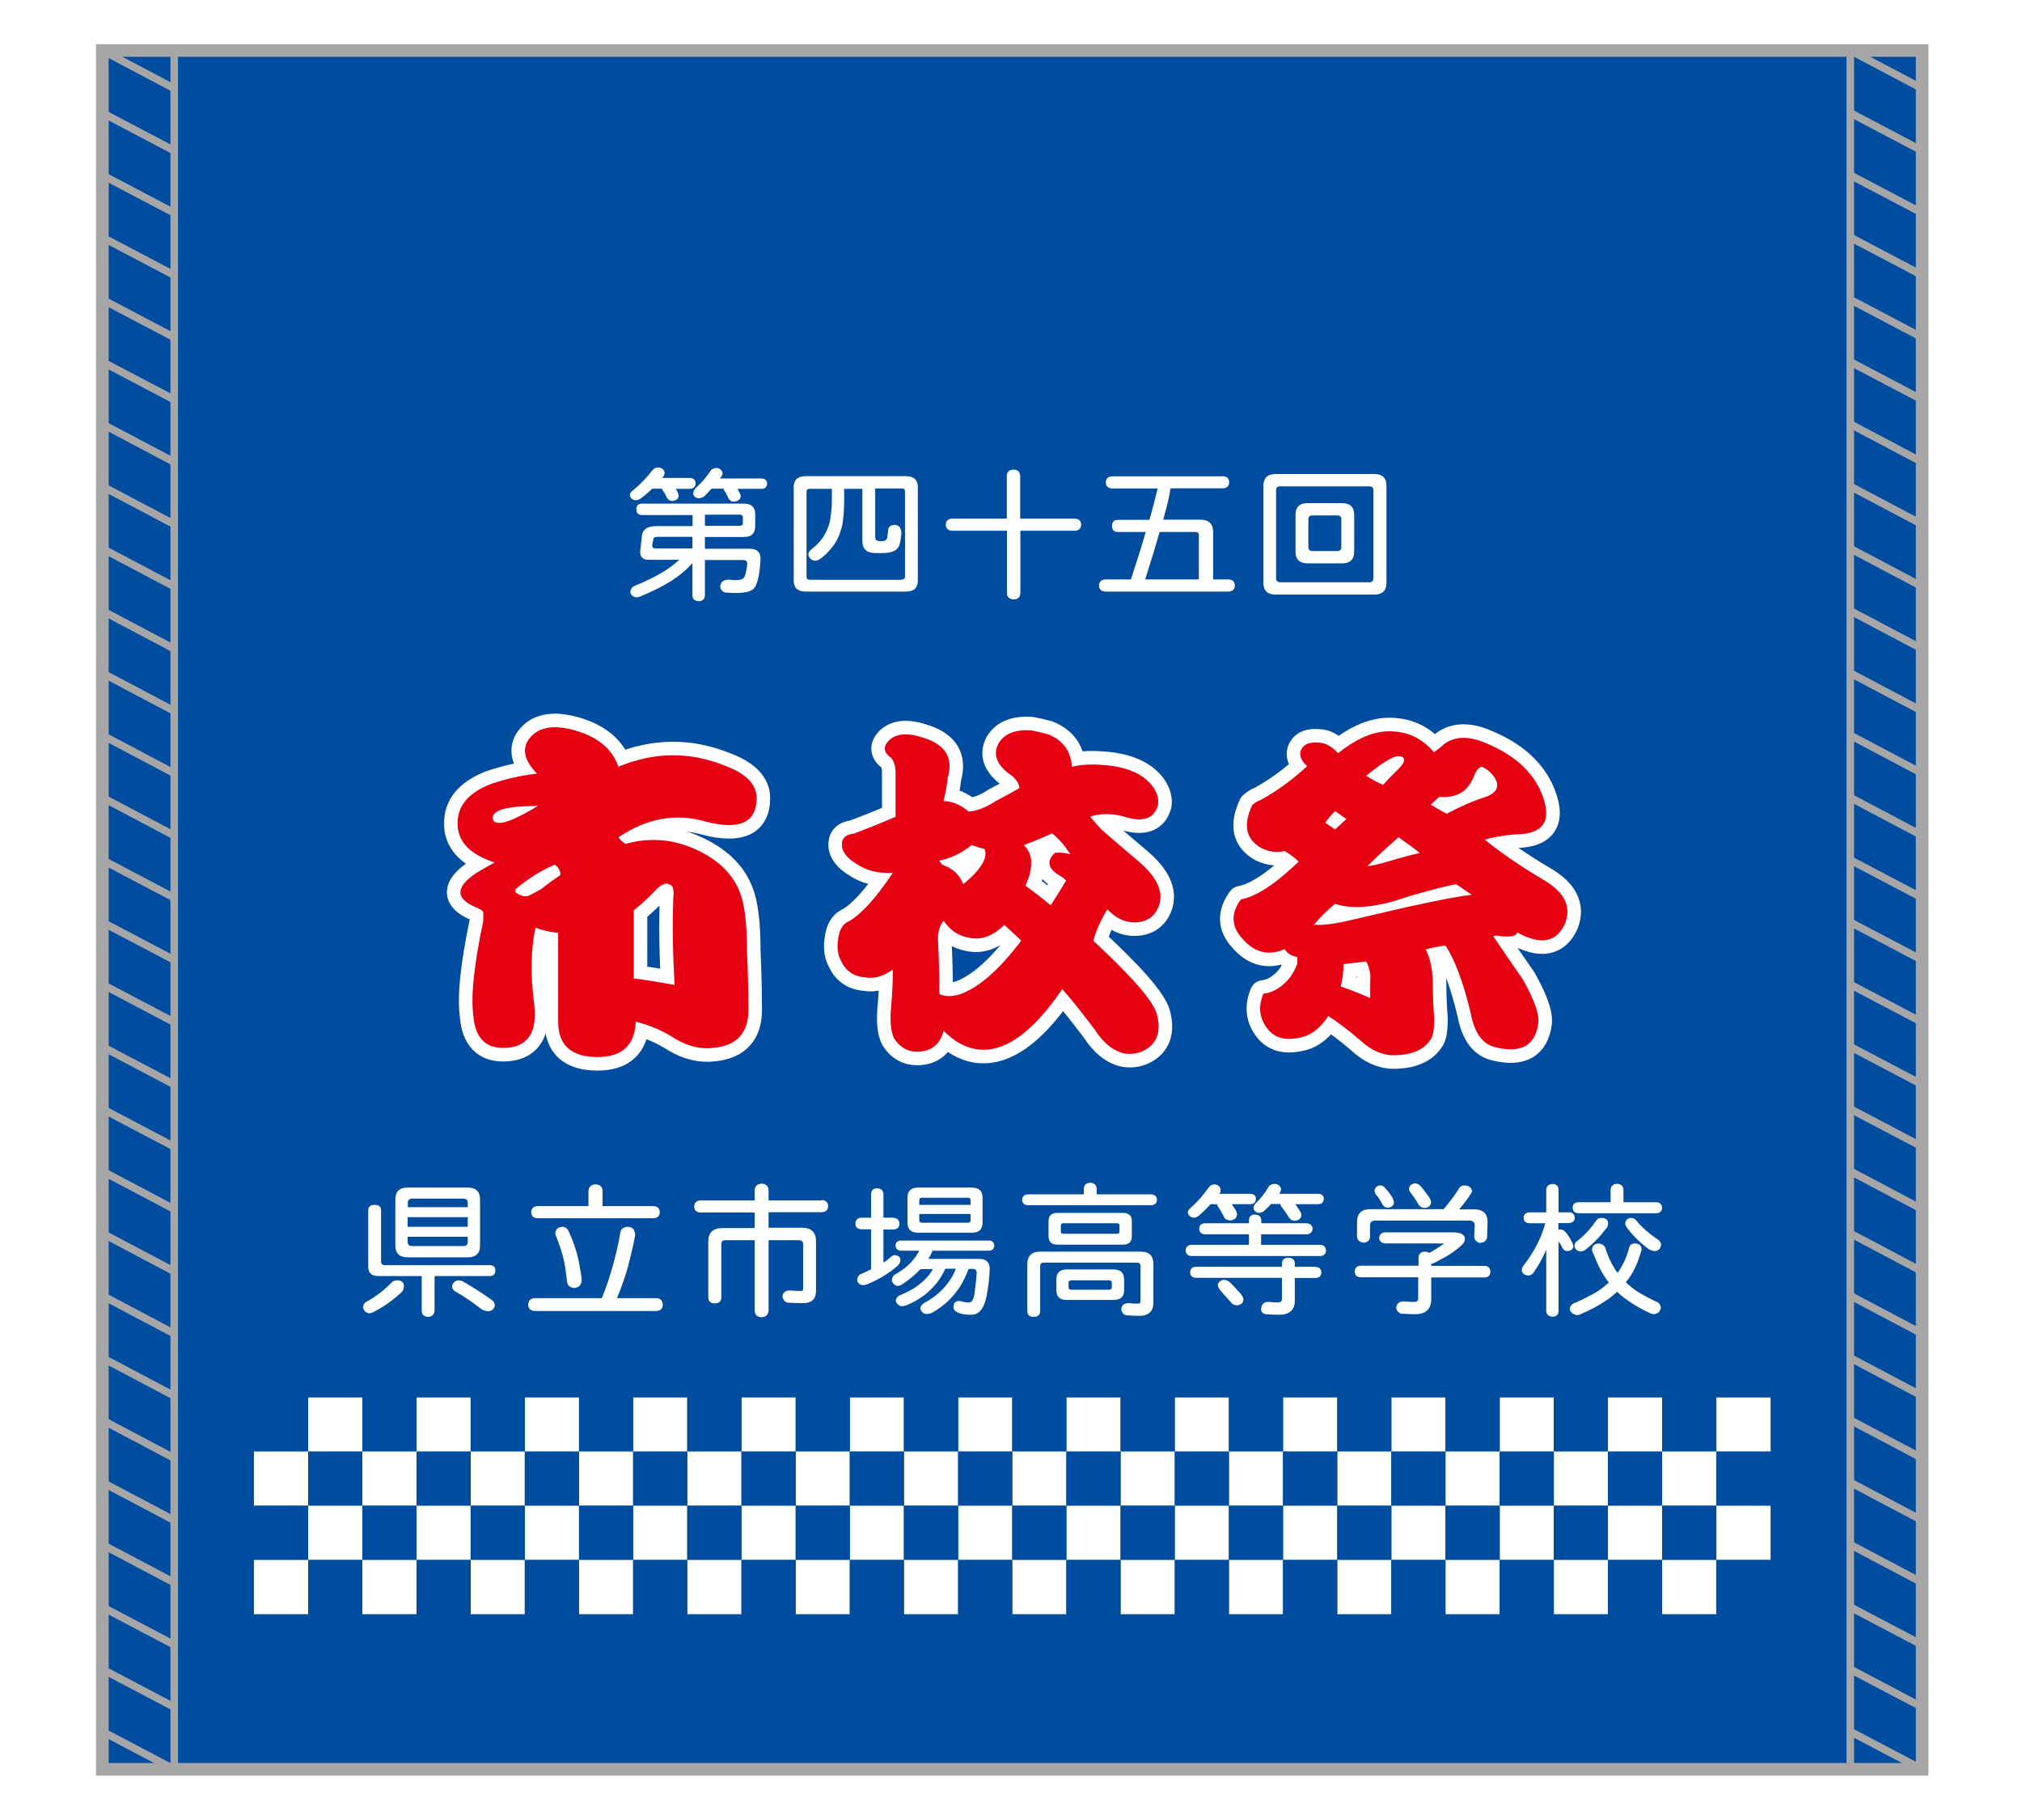 <?xml version="1.0" encoding="utf-8"?>
<!-- Generator: Adobe Illustrator 27.5.0, SVG Export Plug-In . SVG Version: 6.00 Build 0)  -->
<svg version="1.1" id="_x35_410" xmlns="http://www.w3.org/2000/svg" xmlns:xlink="http://www.w3.org/1999/xlink" x="0px" y="0px"
	 viewBox="0 0 1133.9 1020.5" style="enable-background:new 0 0 1133.9 1020.5;" xml:space="preserve">
<style type="text/css">
	.st0{fill:#FFFFFF;}
	.st1{fill:#004DA0;}
	.st2{fill:none;stroke:#FFFFFF;stroke-width:15.186;stroke-linejoin:round;stroke-miterlimit:10;}
	.st3{fill:#E50012;}
	.st4{fill:none;stroke:#A6A6A6;stroke-width:4.252;stroke-miterlimit:10;}
	.st5{fill:none;stroke:#A6A6A6;stroke-width:7.087;stroke-miterlimit:10;}
</style>
<rect class="st0" width="1133.9" height="1020.5"/>
<g>
	<rect x="57.4" y="28.3" class="st1" width="1020.5" height="963.8"/>
	<g>
		<g>
			<path class="st2" d="M297.7,413.1c2.6-2.9,6.1-4.6,10.3-5.1c3.2-0.5,6.8-0.2,11.1,0.7c14.8,3.4,24,10.5,27.7,21.2
				c20-8.3,39.8-8.5,59.3-0.7c12.1,4.4,18.2,10.5,18.2,18.3c0,13.7-9.5,18.1-28.5,13.2c-16.9-4.9-33.2-1.9-49,8.8
				c1.1,1.5,2.4,2.7,4,3.7c12.1-3.4,24-2.9,35.6,1.5c14.8,5.9,24.2,14.4,28.5,25.6c2.6,6.4,4,17.3,4,33c0.5,10.7,0.8,21.7,0.8,33
				c0,12.7-6.3,19.8-19,21.2c-7.4,1-14.8-0.7-22.1-5.1c-6.9-4.4-14.2-7.6-22.1-9.5c-0.5,13.2-7.7,19.8-21.4,19.8
				c-14.8,0-22.1-6.6-22.1-19.8v-49.8c-4.7-0.5-9-1.5-12.7-2.9c-2.6,11.7-2.9,25.9-0.8,42.5c2.1,16.6-3.7,24.9-17.4,24.9
				c-10,0-15.6-5.9-16.6-17.6c-1.6-11.2,0.3-29,5.5-53.5v-5.1c-0.5-1-2.1-1.9-4.7-2.9c-11.1-4.9-10.8-11.2,0.8-19
				c3.2-1.9,6.6-3.9,10.3-5.9c-15.3-4.9-22.1-13.2-20.6-24.9c1.1-8.3,7.1-14.6,18.2-19c8.4-2.9,17.1-4.9,26.1-5.9
				C293.4,425.8,292.4,418.9,297.7,413.1z M276.3,458.5c0,2,1.3,2.9,4,2.9c3.7,0,10.8-3.2,21.4-9.5
				C284.7,451.9,276.3,454.1,276.3,458.5z M311.1,484.8c-7.9,3.4-15.3,8.1-22.1,13.9v1.5c2.6,2,5,2.7,7.1,2.2c2.1-1,4.5-2.2,7.1-3.7
				c3.7-2.9,7.4-5.6,11.1-8.1C314.3,488.3,313.2,486.3,311.1,484.8z M377.6,503.1c0.5-4.4-0.3-6.8-2.4-7.3c-2.1-1-4.7,0.3-7.9,3.7
				c-3.7,3.9-7.7,7.6-11.9,11v38.1c7.4,1,15,2.2,22.9,3.7C377.3,535.1,377,518.8,377.6,503.1z"/>
			<path class="st2" d="M565.5,433.6c-6.9-5.4-8.7-11-5.5-16.8c3.2-5.4,9.2-7.8,18.2-7.3c2.6,0.5,5.8,1.2,9.5,2.2
				c8.4,3.4,12.9,9.5,13.4,18.3c5.3-1.5,12.4-1.7,21.4-0.7c11.6,1.5,19.8,5.6,24.5,12.5c2.1,3.4,2.9,6.6,2.4,9.5
				c-2.1,7.8-8.4,10-19,6.6c-6.9-1.9-13.2-1.9-19,0c1.1,1.5,3.2,3.9,6.3,7.3c6.8,5.9,14,12,21.4,18.3c9.5,8.3,13.2,16.1,11.1,23.4
				c-2.1,6.8-6.9,10.3-14.2,10.3c-5.3,0-10.3-2.4-15-7.3c-3.7,5.9-6.3,11.7-7.9,17.6c21.6,20,33.5,33.7,35.6,41
				c2.6,9.8,0.3,16.6-7.1,20.5c-3.7,1.9-7.7,2.4-11.9,1.5c-5.8-1.5-11.1-5.9-15.8-13.2c-7.4-9.8-13.4-17.3-18.2-22.7
				c-16.9,24.9-33,36.1-48.3,33.7c-6.3-1-12.4-4.4-18.2-10.3c-2.1,7.8-7.1,11.7-15,11.7c-5.3,0-9.5-2.4-12.7-7.3
				c-2.1-3.9-2.6-10.5-1.6-19.8c0.5-6.8,0.8-13.2,0.8-19c-5.3,3.9-10.6,5.4-15.8,4.4c-6.3-0.5-10.8-3.7-13.4-9.5
				c-2.1-3.9-2.4-9-0.8-15.4c1.1-3.4,2.9-5.6,5.5-6.6c6.8-3.9,15-12.9,24.5-27.1c-7.9,0.5-14.8-1.2-20.6-5.1
				c-4.7-2.9-7.4-6.1-7.9-9.5c-0.5-4.4,1.6-6.8,6.3-7.3c7.9-2.9,15.8-6.1,23.7-9.5v-24.9c0-3.4-0.8-6.1-2.4-8.1
				c-4.2-2.9-4.7-6.1-1.6-9.5c4.2-4.4,11.1-4.9,20.6-1.5c11.6,3.9,15.8,11.2,12.7,22c-0.5,4.4-1.3,8.8-2.4,13.2
				c4.7,0,9.5,2,14.2,5.9c4.7-0.5,9.8-2.4,15-5.9c4.7-2.4,9.2-4.9,13.4-7.3C571.3,438.7,569.2,436,565.5,433.6z M543.4,525.8
				c-5.8-1-10.6-4.1-14.2-9.5c-2.1,2.4-3.2,5.9-3.2,10.3c0.5,10.3,0.8,20.5,0.8,30.8c3.2,1.5,7.1,1.5,11.9,0
				c10.5-3.9,21.9-13.9,34-30c-3.2-2.9-6.3-5.9-9.5-8.8C556.8,524.9,550.2,527.3,543.4,525.8z M544.9,473.8
				c-5.3,4.4-11.3,7.3-18.2,8.8l1.6,2.2c5.8,2,9.8,5.6,11.9,11c10-8.3,14-14.9,11.9-19.8C549.9,475.6,547.6,474.8,544.9,473.8z
				 M590,467.3c-5.3,2.4-10.6,4.6-15.8,6.6c3.2,3.4,4.5,7.1,4,11c0,3.4-1.1,7.3-3.2,11.7c4.7,3.4,9.5,7.1,14.2,11
				c3.2-4.9,6.1-9.5,8.7-13.9c-1.6-1.5-2.9-2.4-4-2.9c-6.3-3.9-7.1-8.1-2.4-12.5c2.6-0.5,5.5-0.2,8.7,0.7
				C597.1,474.1,593.7,470.2,590,467.3z"/>
			<path class="st2" d="M777.2,410.1c11.1-0.5,20,3.4,26.9,11.7c2.1-1.5,4-2.9,5.5-4.4c6.3-4.9,14.8-4.9,25.3,0
				c13.7,5.9,23.2,14.2,28.5,24.9c7.9,17.1,3.2,25.6-14.2,25.6c-6.3,0.5-11.9,1.5-16.6,2.9c9,7.3,20,14.9,33.2,22.7
				c11.6,6.8,15.5,14.9,11.9,24.2c-4.7,10.7-13.7,12.5-26.9,5.1c-0.5,2-3.4,2.7-8.7,2.2c-2.1-0.5-3.7-0.5-4.7,0
				c5.3,7.8,10.8,15.9,16.6,24.2c6.3,11.2,9.2,19.3,8.7,24.2c-1.6,12.7-9.5,17.3-23.7,13.9c-7.4-1.5-12.1-7.8-14.2-19
				c-4.2-17.6-9-30.3-14.2-38.1c-4.2,0.5-7.9,1.2-11.1,2.2c2.6,4.9,4,11.5,4,19.8c0,6.4,0.3,12.7,0.8,19c0,5.4-0.5,9-1.6,11
				c-3.7,6.3-10.8,9.5-21.4,9.5c-6.3,0-12.7-2.9-19-8.8c-6.3-5.4-12.1-9.8-17.4-13.2c-4.2,6.3-9,10.3-14.2,11.7
				c-9,2.4-15.6,1-19.8-4.4c-4.7-5.9-5.5-12.5-2.4-19.8c4.2-0.5,8.2-2.4,11.9-5.9c3.2-2.9,5.5-6.6,7.1-11v-3.7
				c-3.2-0.5-5.5-1.9-7.1-4.4c-9,3.9-16.9,2-23.7-5.9c-6.3-6.8-6.6-14.2-0.8-22c8.4-1.5,19.2-8.5,32.4-21.2
				c-2.6-2.4-5.3-4.4-7.9-5.9c-4.2,1-8.4,0.5-12.7-1.5c-9-4.9-10.8-12.9-5.5-24.2c1.6-1.5,3.2-2.4,4.7-2.9c9-4.9,17.7-11.2,26.1-19
				c-3.7-3.4-4.7-6.6-3.2-9.5s4.7-4.1,9.5-3.7c3.7,0,7.4,2,11.1,5.9C759.8,414.8,768.7,410.6,777.2,410.1z M816.7,495.8
				c-3.7,0.5-12.4,2.7-26.1,6.6c-17.9,6.4-31.9,7.8-41.9,4.4c-4.2,3.4-8.2,7.3-11.9,11.7c4.7,0.5,12.1-0.5,22.1-2.9
				c32.7-7.8,54.8-12.5,66.4-13.9C822.3,499.7,819.4,497.8,816.7,495.8z M748.7,454.8c-2.1,2-4,4.2-5.5,6.6c1.6,1,3.4,2.2,5.5,3.7
				c2.1-1.9,4.2-3.9,6.3-5.9C752.9,457.7,750.8,456.3,748.7,454.8z M768.5,548.6c0-3.4-0.8-6.6-2.4-9.5c-4.2,0.5-8.4,1-12.7,1.5
				c0,4.4-0.5,8.5-1.6,12.5c5.8,2,11.3,4.2,16.6,6.6V548.6z M766.1,435c3.2,2,6.3,3.7,9.5,5.1c2.1-2.4,4.2-4.6,6.3-6.6
				c3.7-3.4,5.5-5.9,5.5-7.3s-1.1-2.2-3.2-2.2C781.1,424,775.1,427.7,766.1,435z M784.3,469.5c-5.8,4.9-11.6,10.3-17.4,16.1
				c2.1,0,6.3-1,12.7-2.9c6.3-1.9,11.9-3.4,16.6-4.4C792.5,475.3,788.5,472.4,784.3,469.5z M811.2,456.3c8.4-4.4,15.8-7.6,22.1-9.5
				c6.3-2.4,7.9-6.1,4.7-11c-2.1-2.9-4.5-4.9-7.1-5.9c-1.6,0.5-2.9,2-4,4.4c-3.2,9.3-9.8,13.4-19.8,12.5c-1.1,1-2.6,2.4-4.7,4.4
				C804.6,452.6,807.5,454.3,811.2,456.3z"/>
		</g>
		<g>
			<path class="st3" d="M297.7,413.1c2.6-2.9,6.1-4.6,10.3-5.1c3.2-0.5,6.8-0.2,11.1,0.7c14.8,3.4,24,10.5,27.7,21.2
				c20-8.3,39.8-8.5,59.3-0.7c12.1,4.4,18.2,10.5,18.2,18.3c0,13.7-9.5,18.1-28.5,13.2c-16.9-4.9-33.2-1.9-49,8.8
				c1.1,1.5,2.4,2.7,4,3.7c12.1-3.4,24-2.9,35.6,1.5c14.8,5.9,24.2,14.4,28.5,25.6c2.6,6.4,4,17.3,4,33c0.5,10.7,0.8,21.7,0.8,33
				c0,12.7-6.3,19.8-19,21.2c-7.4,1-14.8-0.7-22.1-5.1c-6.9-4.4-14.2-7.6-22.1-9.5c-0.5,13.2-7.7,19.8-21.4,19.8
				c-14.8,0-22.1-6.6-22.1-19.8v-49.8c-4.7-0.5-9-1.5-12.7-2.9c-2.6,11.7-2.9,25.9-0.8,42.5c2.1,16.6-3.7,24.9-17.4,24.9
				c-10,0-15.6-5.9-16.6-17.6c-1.6-11.2,0.3-29,5.5-53.5v-5.1c-0.5-1-2.1-1.9-4.7-2.9c-11.1-4.9-10.8-11.2,0.8-19
				c3.2-1.9,6.6-3.9,10.3-5.9c-15.3-4.9-22.1-13.2-20.6-24.9c1.1-8.3,7.1-14.6,18.2-19c8.4-2.9,17.1-4.9,26.1-5.9
				C293.4,425.8,292.4,418.9,297.7,413.1z M276.3,458.5c0,2,1.3,2.9,4,2.9c3.7,0,10.8-3.2,21.4-9.5
				C284.7,451.9,276.3,454.1,276.3,458.5z M311.1,484.8c-7.9,3.4-15.3,8.1-22.1,13.9v1.5c2.6,2,5,2.7,7.1,2.2c2.1-1,4.5-2.2,7.1-3.7
				c3.7-2.9,7.4-5.6,11.1-8.1C314.3,488.3,313.2,486.3,311.1,484.8z M377.6,503.1c0.5-4.4-0.3-6.8-2.4-7.3c-2.1-1-4.7,0.3-7.9,3.7
				c-3.7,3.9-7.7,7.6-11.9,11v38.1c7.4,1,15,2.2,22.9,3.7C377.3,535.1,377,518.8,377.6,503.1z"/>
			<path class="st3" d="M565.5,433.6c-6.9-5.4-8.7-11-5.5-16.8c3.2-5.4,9.2-7.8,18.2-7.3c2.6,0.5,5.8,1.2,9.5,2.2
				c8.4,3.4,12.9,9.5,13.4,18.3c5.3-1.5,12.4-1.7,21.4-0.7c11.6,1.5,19.8,5.6,24.5,12.5c2.1,3.4,2.9,6.6,2.4,9.5
				c-2.1,7.8-8.4,10-19,6.6c-6.9-1.9-13.2-1.9-19,0c1.1,1.5,3.2,3.9,6.3,7.3c6.8,5.9,14,12,21.4,18.3c9.5,8.3,13.2,16.1,11.1,23.4
				c-2.1,6.8-6.9,10.3-14.2,10.3c-5.3,0-10.3-2.4-15-7.3c-3.7,5.9-6.3,11.7-7.9,17.6c21.6,20,33.5,33.7,35.6,41
				c2.6,9.8,0.3,16.6-7.1,20.5c-3.7,1.9-7.7,2.4-11.9,1.5c-5.8-1.5-11.1-5.9-15.8-13.2c-7.4-9.8-13.4-17.3-18.2-22.7
				c-16.9,24.9-33,36.1-48.3,33.7c-6.3-1-12.4-4.4-18.2-10.3c-2.1,7.8-7.1,11.7-15,11.7c-5.3,0-9.5-2.4-12.7-7.3
				c-2.1-3.9-2.6-10.5-1.6-19.8c0.5-6.8,0.8-13.2,0.8-19c-5.3,3.9-10.6,5.4-15.8,4.4c-6.3-0.5-10.8-3.7-13.4-9.5
				c-2.1-3.9-2.4-9-0.8-15.4c1.1-3.4,2.9-5.6,5.5-6.6c6.8-3.9,15-12.9,24.5-27.1c-7.9,0.5-14.8-1.2-20.6-5.1
				c-4.7-2.9-7.4-6.1-7.9-9.5c-0.5-4.4,1.6-6.8,6.3-7.3c7.9-2.9,15.8-6.1,23.7-9.5v-24.9c0-3.4-0.8-6.1-2.4-8.1
				c-4.2-2.9-4.7-6.1-1.6-9.5c4.2-4.4,11.1-4.9,20.6-1.5c11.6,3.9,15.8,11.2,12.7,22c-0.5,4.4-1.3,8.8-2.4,13.2
				c4.7,0,9.5,2,14.2,5.9c4.7-0.5,9.8-2.4,15-5.9c4.7-2.4,9.2-4.9,13.4-7.3C571.3,438.7,569.2,436,565.5,433.6z M543.4,525.8
				c-5.8-1-10.6-4.1-14.2-9.5c-2.1,2.4-3.2,5.9-3.2,10.3c0.5,10.3,0.8,20.5,0.8,30.8c3.2,1.5,7.1,1.5,11.9,0
				c10.5-3.9,21.9-13.9,34-30c-3.2-2.9-6.3-5.9-9.5-8.8C556.8,524.9,550.2,527.3,543.4,525.8z M544.9,473.8
				c-5.3,4.4-11.3,7.3-18.2,8.8l1.6,2.2c5.8,2,9.8,5.6,11.9,11c10-8.3,14-14.9,11.9-19.8C549.9,475.6,547.6,474.8,544.9,473.8z
				 M590,467.3c-5.3,2.4-10.6,4.6-15.8,6.6c3.2,3.4,4.5,7.1,4,11c0,3.4-1.1,7.3-3.2,11.7c4.7,3.4,9.5,7.1,14.2,11
				c3.2-4.9,6.1-9.5,8.7-13.9c-1.6-1.5-2.9-2.4-4-2.9c-6.3-3.9-7.1-8.1-2.4-12.5c2.6-0.5,5.5-0.2,8.7,0.7
				C597.1,474.1,593.7,470.2,590,467.3z"/>
			<path class="st3" d="M777.2,410.1c11.1-0.5,20,3.4,26.9,11.7c2.1-1.5,4-2.9,5.5-4.4c6.3-4.9,14.8-4.9,25.3,0
				c13.7,5.9,23.2,14.2,28.5,24.9c7.9,17.1,3.2,25.6-14.2,25.6c-6.3,0.5-11.9,1.5-16.6,2.9c9,7.3,20,14.9,33.2,22.7
				c11.6,6.8,15.5,14.9,11.9,24.2c-4.7,10.7-13.7,12.5-26.9,5.1c-0.5,2-3.4,2.7-8.7,2.2c-2.1-0.5-3.7-0.5-4.7,0
				c5.3,7.8,10.8,15.9,16.6,24.2c6.3,11.2,9.2,19.3,8.7,24.2c-1.6,12.7-9.5,17.3-23.7,13.9c-7.4-1.5-12.1-7.8-14.2-19
				c-4.2-17.6-9-30.3-14.2-38.1c-4.2,0.5-7.9,1.2-11.1,2.2c2.6,4.9,4,11.5,4,19.8c0,6.4,0.3,12.7,0.8,19c0,5.4-0.5,9-1.6,11
				c-3.7,6.3-10.8,9.5-21.4,9.5c-6.3,0-12.7-2.9-19-8.8c-6.3-5.4-12.1-9.8-17.4-13.2c-4.2,6.3-9,10.3-14.2,11.7
				c-9,2.4-15.6,1-19.8-4.4c-4.7-5.9-5.5-12.5-2.4-19.8c4.2-0.5,8.2-2.4,11.9-5.9c3.2-2.9,5.5-6.6,7.1-11v-3.7
				c-3.2-0.5-5.5-1.9-7.1-4.4c-9,3.9-16.9,2-23.7-5.9c-6.3-6.8-6.6-14.2-0.8-22c8.4-1.5,19.2-8.5,32.4-21.2
				c-2.6-2.4-5.3-4.4-7.9-5.9c-4.2,1-8.4,0.5-12.7-1.5c-9-4.9-10.8-12.9-5.5-24.2c1.6-1.5,3.2-2.4,4.7-2.9c9-4.9,17.7-11.2,26.1-19
				c-3.7-3.4-4.7-6.6-3.2-9.5s4.7-4.1,9.5-3.7c3.7,0,7.4,2,11.1,5.9C759.8,414.8,768.7,410.6,777.2,410.1z M816.7,495.8
				c-3.7,0.5-12.4,2.7-26.1,6.6c-17.9,6.4-31.9,7.8-41.9,4.4c-4.2,3.4-8.2,7.3-11.9,11.7c4.7,0.5,12.1-0.5,22.1-2.9
				c32.7-7.8,54.8-12.5,66.4-13.9C822.3,499.7,819.4,497.8,816.7,495.8z M748.7,454.8c-2.1,2-4,4.2-5.5,6.6c1.6,1,3.4,2.2,5.5,3.7
				c2.1-1.9,4.2-3.9,6.3-5.9C752.9,457.7,750.8,456.3,748.7,454.8z M768.5,548.6c0-3.4-0.8-6.6-2.4-9.5c-4.2,0.5-8.4,1-12.7,1.5
				c0,4.4-0.5,8.5-1.6,12.5c5.8,2,11.3,4.2,16.6,6.6V548.6z M766.1,435c3.2,2,6.3,3.7,9.5,5.1c2.1-2.4,4.2-4.6,6.3-6.6
				c3.7-3.4,5.5-5.9,5.5-7.3s-1.1-2.2-3.2-2.2C781.1,424,775.1,427.7,766.1,435z M784.3,469.5c-5.8,4.9-11.6,10.3-17.4,16.1
				c2.1,0,6.3-1,12.7-2.9c6.3-1.9,11.9-3.4,16.6-4.4C792.5,475.3,788.5,472.4,784.3,469.5z M811.2,456.3c8.4-4.4,15.8-7.6,22.1-9.5
				c6.3-2.4,7.9-6.1,4.7-11c-2.1-2.9-4.5-4.9-7.1-5.9c-1.6,0.5-2.9,2-4,4.4c-3.2,9.3-9.8,13.4-19.8,12.5c-1.1,1-2.6,2.4-4.7,4.4
				C804.6,452.6,807.5,454.3,811.2,456.3z"/>
		</g>
	</g>
	<g>
		<g>
			<g>
				<rect x="172.8" y="783.6" class="st0" width="30.4" height="30.4"/>
				<rect x="142.4" y="783.6" class="st1" width="30.4" height="30.4"/>
				<rect x="233.6" y="783.6" class="st0" width="30.4" height="30.4"/>
				<rect x="203.2" y="783.6" class="st1" width="30.4" height="30.4"/>
				<rect x="294.3" y="783.6" class="st0" width="30.4" height="30.4"/>
				<rect x="263.9" y="783.6" class="st1" width="30.4" height="30.4"/>
				<rect x="355" y="783.6" class="st0" width="30.4" height="30.4"/>
				<rect x="324.7" y="783.6" class="st1" width="30.4" height="30.4"/>
				<rect x="415.8" y="783.6" class="st0" width="30.4" height="30.4"/>
				<rect x="385.4" y="783.6" class="st1" width="30.4" height="30.4"/>
				<rect x="476.5" y="783.6" class="st0" width="30.4" height="30.4"/>
				<rect x="446.2" y="783.6" class="st1" width="30.4" height="30.4"/>
				<rect x="537.3" y="783.6" class="st0" width="30.4" height="30.4"/>
				<rect x="506.9" y="783.6" class="st1" width="30.4" height="30.4"/>
				<rect x="598" y="783.6" class="st0" width="30.4" height="30.4"/>
				<rect x="567.6" y="783.6" class="st1" width="30.4" height="30.4"/>
				<rect x="658.8" y="783.6" class="st0" width="30.4" height="30.4"/>
				<rect x="628.4" y="783.6" class="st1" width="30.4" height="30.4"/>
				<rect x="719.5" y="783.6" class="st0" width="30.4" height="30.4"/>
				<rect x="689.1" y="783.6" class="st1" width="30.4" height="30.4"/>
				<rect x="780.2" y="783.6" class="st0" width="30.4" height="30.4"/>
				<rect x="749.9" y="783.6" class="st1" width="30.4" height="30.4"/>
				<rect x="841" y="783.6" class="st0" width="30.4" height="30.4"/>
				<rect x="810.6" y="783.6" class="st1" width="30.4" height="30.4"/>
				<rect x="901.7" y="783.6" class="st0" width="30.4" height="30.4"/>
				<rect x="871.3" y="783.6" class="st1" width="30.4" height="30.4"/>
			</g>
			<g>
				<rect x="142.4" y="813.9" class="st0" width="30.4" height="30.4"/>
				<rect x="203.2" y="813.9" class="st0" width="30.4" height="30.4"/>
				<rect x="172.8" y="813.9" class="st1" width="30.4" height="30.4"/>
				<rect x="263.9" y="813.9" class="st0" width="30.4" height="30.4"/>
				<rect x="233.6" y="813.9" class="st1" width="30.4" height="30.4"/>
				<rect x="324.7" y="813.9" class="st0" width="30.4" height="30.4"/>
				<rect x="294.3" y="813.9" class="st1" width="30.4" height="30.4"/>
				<rect x="385.4" y="813.9" class="st0" width="30.4" height="30.4"/>
				<rect x="355" y="813.9" class="st1" width="30.4" height="30.4"/>
				<rect x="446.2" y="813.9" class="st0" width="30.4" height="30.4"/>
				<rect x="415.8" y="813.9" class="st1" width="30.4" height="30.4"/>
				<rect x="506.9" y="813.9" class="st0" width="30.4" height="30.4"/>
				<rect x="476.5" y="813.9" class="st1" width="30.4" height="30.4"/>
				<rect x="567.6" y="813.9" class="st0" width="30.4" height="30.4"/>
				<rect x="537.3" y="813.9" class="st1" width="30.4" height="30.4"/>
				<rect x="628.4" y="813.9" class="st0" width="30.4" height="30.4"/>
				<rect x="598" y="813.9" class="st1" width="30.4" height="30.4"/>
				<rect x="689.1" y="813.9" class="st0" width="30.4" height="30.4"/>
				<rect x="658.8" y="813.9" class="st1" width="30.4" height="30.4"/>
				<rect x="749.9" y="813.9" class="st0" width="30.4" height="30.4"/>
				<rect x="719.5" y="813.9" class="st1" width="30.4" height="30.4"/>
				<rect x="810.6" y="813.9" class="st0" width="30.4" height="30.4"/>
				<rect x="780.2" y="813.9" class="st1" width="30.4" height="30.4"/>
				<rect x="871.3" y="813.9" class="st0" width="30.4" height="30.4"/>
				<rect x="841" y="813.9" class="st1" width="30.4" height="30.4"/>
				<rect x="901.7" y="813.9" class="st1" width="30.4" height="30.4"/>
			</g>
		</g>
		<g>
			<g>
				<rect x="172.8" y="844.3" class="st0" width="30.4" height="30.4"/>
				<rect x="142.4" y="844.3" class="st1" width="30.4" height="30.4"/>
				<rect x="233.6" y="844.3" class="st0" width="30.4" height="30.4"/>
				<rect x="203.2" y="844.3" class="st1" width="30.4" height="30.4"/>
				<rect x="294.3" y="844.3" class="st0" width="30.4" height="30.4"/>
				<rect x="263.9" y="844.3" class="st1" width="30.4" height="30.4"/>
				<rect x="355" y="844.3" class="st0" width="30.4" height="30.4"/>
				<rect x="324.7" y="844.3" class="st1" width="30.4" height="30.4"/>
				<rect x="415.8" y="844.3" class="st0" width="30.4" height="30.4"/>
				<rect x="385.4" y="844.3" class="st1" width="30.4" height="30.4"/>
				<rect x="476.5" y="844.3" class="st0" width="30.4" height="30.4"/>
				<rect x="446.2" y="844.3" class="st1" width="30.4" height="30.4"/>
				<rect x="537.3" y="844.3" class="st0" width="30.4" height="30.4"/>
				<rect x="506.9" y="844.3" class="st1" width="30.4" height="30.4"/>
				<rect x="598" y="844.3" class="st0" width="30.4" height="30.4"/>
				<rect x="567.6" y="844.3" class="st1" width="30.4" height="30.4"/>
				<rect x="658.8" y="844.3" class="st0" width="30.4" height="30.4"/>
				<rect x="628.4" y="844.3" class="st1" width="30.4" height="30.4"/>
				<rect x="719.5" y="844.3" class="st0" width="30.4" height="30.4"/>
				<rect x="689.1" y="844.3" class="st1" width="30.4" height="30.4"/>
				<rect x="780.2" y="844.3" class="st0" width="30.4" height="30.4"/>
				<rect x="749.9" y="844.3" class="st1" width="30.4" height="30.4"/>
				<rect x="841" y="844.3" class="st0" width="30.4" height="30.4"/>
				<rect x="810.6" y="844.3" class="st1" width="30.4" height="30.4"/>
				<rect x="901.7" y="844.3" class="st0" width="30.4" height="30.4"/>
				<rect x="871.3" y="844.3" class="st1" width="30.4" height="30.4"/>
			</g>
			<g>
				<rect x="142.4" y="874.7" class="st0" width="30.4" height="30.4"/>
				<rect x="203.2" y="874.7" class="st0" width="30.4" height="30.4"/>
				<rect x="172.8" y="874.7" class="st1" width="30.4" height="30.4"/>
				<rect x="263.9" y="874.7" class="st0" width="30.4" height="30.4"/>
				<rect x="233.6" y="874.7" class="st1" width="30.4" height="30.4"/>
				<rect x="324.7" y="874.7" class="st0" width="30.4" height="30.4"/>
				<rect x="294.3" y="874.7" class="st1" width="30.4" height="30.4"/>
				<rect x="385.4" y="874.7" class="st0" width="30.4" height="30.4"/>
				<rect x="355" y="874.7" class="st1" width="30.4" height="30.4"/>
				<rect x="446.2" y="874.7" class="st0" width="30.4" height="30.4"/>
				<rect x="415.8" y="874.7" class="st1" width="30.4" height="30.4"/>
				<rect x="506.9" y="874.7" class="st0" width="30.4" height="30.4"/>
				<rect x="476.5" y="874.7" class="st1" width="30.4" height="30.4"/>
				<rect x="567.6" y="874.7" class="st0" width="30.4" height="30.4"/>
				<rect x="537.3" y="874.7" class="st1" width="30.4" height="30.4"/>
				<rect x="628.4" y="874.7" class="st0" width="30.4" height="30.4"/>
				<rect x="598" y="874.7" class="st1" width="30.4" height="30.4"/>
				<rect x="689.1" y="874.7" class="st0" width="30.4" height="30.4"/>
				<rect x="658.8" y="874.7" class="st1" width="30.4" height="30.4"/>
				<rect x="749.9" y="874.7" class="st0" width="30.4" height="30.4"/>
				<rect x="719.5" y="874.7" class="st1" width="30.4" height="30.4"/>
				<rect x="810.6" y="874.7" class="st0" width="30.4" height="30.4"/>
				<rect x="780.2" y="874.7" class="st1" width="30.4" height="30.4"/>
				<rect x="871.3" y="874.7" class="st0" width="30.4" height="30.4"/>
				<rect x="841" y="874.7" class="st1" width="30.4" height="30.4"/>
				<rect x="901.7" y="874.7" class="st1" width="30.4" height="30.4"/>
				<rect x="962.5" y="783.6" class="st0" width="30.4" height="30.4"/>
				<rect x="932.1" y="783.6" class="st1" width="30.4" height="30.4"/>
				<rect x="932.1" y="813.9" class="st0" width="30.4" height="30.4"/>
				<rect x="962.5" y="813.9" class="st1" width="30.4" height="30.4"/>
				<rect x="962.5" y="844.3" class="st0" width="30.4" height="30.4"/>
				<rect x="932.1" y="844.3" class="st1" width="30.4" height="30.4"/>
				<rect x="932.1" y="874.7" class="st0" width="30.4" height="30.4"/>
				<rect x="962.5" y="874.7" class="st1" width="30.4" height="30.4"/>
			</g>
		</g>
	</g>
	<g>
		<path class="st0" d="M223.2,717.9c2,0.2,3.1,1.1,3.3,2.8c0,1.6-0.4,2.9-1.2,3.8c-2.4,2.2-4.7,4.1-7.1,5.8
			c-2.4,1.8-5.3,3.6-8.8,5.4c-0.8,0.4-1.6,0.7-2.5,0.7c-1.9-0.4-3-1.5-3.3-3.4c0.1-1.4,0.7-2.4,1.9-3.1c2.8-1.5,5.4-3.2,7.9-5.2
			c1.5-1.1,3.7-3,6.6-5.9C220.6,718.2,221.7,717.9,223.2,717.9z M210.1,675.6c2.4,0,3.6,1,3.6,3.1v28.8c0,1.2,0.7,1.9,2,1.9h58.8
			c2.2,0,3.3,1,3.3,3c0,2.1-1.1,3.1-3.3,3.1h-30.8v19.5c-0.2,2.1-1.4,3.3-3.6,3.4c-2.3-0.1-3.5-1.2-3.6-3.4v-19.5h-24.3
			c-3.8,0-5.7-1.7-5.7-5.2v-31.6C206.5,676.6,207.7,675.6,210.1,675.6z M228.6,665.9h33.7c4.6,0,6.9,2.2,6.9,6.6v25.9
			c0,4.4-2.3,6.6-6.9,6.6h-33.7c-4.6,0-6.9-2.2-6.9-6.6v-25.9C221.7,668.1,224,665.9,228.6,665.9z M228.6,676.9h33.7v-2.3
			c0-1.7-0.8-2.5-2.5-2.5h-28.6c-1.7,0-2.5,0.8-2.5,2.5V676.9z M228.6,687.9h33.7v-5.4h-33.7V687.9z M259.8,698.7
			c1.7,0,2.5-0.8,2.5-2.4v-2.8h-33.7v2.8c0,1.6,0.8,2.4,2.5,2.4H259.8z M256.8,717.9c0.8,0,1.6,0.2,2.6,0.5
			c5.5,3.2,10.9,6.6,16.1,10.3c1.3,0.8,2,2,2,3.4c-0.5,1.9-1.6,2.9-3.3,3.1c-1.8,0-3.2-0.4-4.3-1.2c-4.5-3.5-9.1-6.7-13.8-9.4
			c-1.6-0.7-2.5-1.8-2.6-3.4C253.9,719.4,255,718.3,256.8,717.9z"/>
		<path class="st0" d="M352,687.9c2.7,0.1,4.1,1.6,4.2,4.6c-0.9,5.2-2.4,11.4-4.3,18.7c-1.6,5.6-3.6,11.1-5.9,16.7h22.1
			c2.3,0.1,3.5,1.4,3.6,3.8c-0.1,2.1-1.3,3.3-3.6,3.4h-68.3c-2.3-0.2-3.5-1.3-3.6-3.4c0.1-2.4,1.3-3.6,3.6-3.8h37.7
			c2.2-5.4,4-10.7,5.5-15.9c2.4-8.2,3.9-15,4.8-20.5C348.1,689.2,349.5,688,352,687.9z M334,664.1c2.5,0.1,3.8,1.3,3.9,3.7v8.5h28.5
			c2.3,0.1,3.5,1.2,3.6,3.4c-0.1,2.2-1.3,3.3-3.6,3.4h-64.9c-2.3-0.1-3.5-1.2-3.6-3.4c0.1-2.2,1.3-3.3,3.6-3.4h28.5v-8.5
			C330.2,665.4,331.5,664.2,334,664.1z M315.3,687.9c1.6,0,2.8,0.8,3.6,2.5c3,6.5,5.1,13,6.2,19.8c0.7,4,1.1,6.5,1.1,7.7
			c-0.2,2.7-1.6,4.1-4.3,4.3c-2.6-0.3-3.9-1.7-4-4.3c-0.6-5.5-1.3-9.9-2.2-13.3c-0.8-3.1-2-6.7-3.6-10.8c-0.4-1-0.7-1.8-0.7-2.3
			C311.6,689.3,312.9,688.1,315.3,687.9z"/>
		<path class="st0" d="M460.8,672.9c2.3,0.1,3.5,1.2,3.6,3.4c-0.1,2.2-1.3,3.3-3.6,3.4H431v8.7h18.6c5.3,0,8,2.5,8,7.5v27.9
			c0,4.6-2.4,6.9-7.2,6.9c-2.7,0-5.7-0.1-8.9-0.3c-1.5-0.5-2.4-1.7-2.7-3.4c0.2-2.1,1.4-3.2,3.6-3.4h0.7c2.5,0.2,4.5,0.3,5.9,0.3
			c0.9,0,1.4-0.4,1.4-1.3v-24.9c0-1.5-0.8-2.3-2.3-2.3H431v39.5c-0.2,2.3-1.5,3.6-3.9,3.7c-2.5-0.1-3.8-1.3-3.9-3.7v-39.5h-16.5
			c-1.5,0-2.2,0.8-2.2,2.3v29.7c0,2.3-1.2,3.4-3.7,3.4c-2.4,0-3.6-1.1-3.6-3.4v-31.3c0-5,2.7-7.5,8-7.5h18v-8.7h-30.3
			c-2.3-0.1-3.5-1.2-3.6-3.4c0.1-2.2,1.3-3.3,3.6-3.4h30.3v-5.6c0.1-2.4,1.4-3.6,3.9-3.8c2.5,0.1,3.8,1.4,3.9,3.8v5.6H460.8z"/>
		<path class="st0" d="M501.1,682.9c2.1,0.1,3.2,1.2,3.3,3.4c-0.1,1.9-1.2,3-3.3,3.1h-5.7V708c1.6-1,3-2.1,4.3-3.3
			c0.7-0.6,1.3-0.9,1.9-0.9c2,0.1,3.1,0.9,3.4,2.5c-0.1,1.4-0.6,2.5-1.6,3.4c-2.1,1.9-4.5,3.6-7.1,5.3c-3,1.9-6.2,3.5-9.6,5
			c-1.1,0.4-2.1,0.6-2.7,0.6c-2-0.2-3.1-1.1-3.3-2.8c0.1-2,1.1-3.3,3-3.8c1.9-0.8,3.5-1.6,4.8-2.3v-22.4H483
			c-2.1-0.2-3.2-1.2-3.3-3.1c0.1-2.2,1.2-3.3,3.3-3.4h5.5v-13.4c0.1-2,1.2-3,3.3-3.1c2.3,0.1,3.5,1.1,3.6,3.1v13.4H501.1z
			 M554.6,695.6c1.9,0.1,2.8,1,3,2.8c-0.1,1.8-1.1,2.8-3,2.9h-31.7c0,0.2-0.1,0.3-0.2,0.5c-0.5,1.4-1.2,2.7-2.1,4.1h28.6
			c3.9,0,5.8,1.9,5.8,5.6c-0.1,4.7-0.7,9.8-1.8,15.5c-1.4,6.8-4.2,10.2-8.4,10.2c-3.1,0-5.3-0.3-6.8-0.9c-2.2-0.7-3.3-1.9-3.3-3.4
			c0-2.3,1.1-3.4,3.3-3.4c2.7,0.6,4.5,0.9,5.2,0.9c1.9,0,3-2,3.4-6.1c0.7-5.1,1-8.5,1.1-10.5c0-1.5-0.7-2.3-2.2-2.3h-2.4v0.2
			c-1.4,3.6-2.9,6.8-4.7,9.7c-1.8,2.7-3.9,5.3-6.3,7.7c-2.7,2.7-5.9,5-9.6,7.1c-1.1,0.4-2.2,0.6-3.4,0.6c-1.6-0.4-2.6-1.5-3-3.1
			c0.1-1.1,0.7-2,1.7-2.8c3.8-2.1,6.7-4.1,8.7-6c2.5-2.2,4.6-4.7,6.6-7.7c1.2-1.8,2.2-3.8,2.9-5.8h-5.9c-1.3,2.9-2.9,5.6-4.8,8
			c-1.9,2.3-4.1,4.5-6.6,6.6c-2.8,2.1-6.2,4.1-10.1,5.8c-1,0.4-2.1,0.6-3.3,0.6c-1.5-0.4-2.5-1.4-3-3c0.1-1.1,0.7-2,1.7-2.8
			c4.2-1.8,7.3-3.4,9.4-4.8c2.6-1.8,5-3.9,7.1-6.3c1-1.2,1.9-2.5,2.6-3.9h-6.2c-0.3,0-0.5,0-0.7,0c-0.1,0.1-0.1,0.1-0.2,0.2
			c-2.6,2.8-5.8,5.5-9.6,8c-0.9,0.8-2,1.2-3.3,1.2c-1.6-0.4-2.6-1.5-3-3.1c0-0.8,0.4-1.8,1.2-2.9c3.5-1.9,6.6-4.1,9.2-6.8
			c2.1-2.2,3.8-4.5,5-6.9h-10.3c-1.9-0.1-2.8-1.1-3-2.9c0.1-1.8,1.1-2.7,3-2.8H554.6z M514.8,665.9H545c4,0,6,1.9,6,5.6v14.1
			c0,3.8-2,5.6-6,5.6h-30.1c-4,0-6-1.9-6-5.6v-14.1C508.9,667.8,510.9,665.9,514.8,665.9z M515.5,675.6h28.8v-2.4
			c0-1.1-0.5-1.6-1.6-1.6h-25.6c-1.1,0-1.6,0.5-1.6,1.6V675.6z M542.7,685.6c1,0,1.6-0.5,1.6-1.5v-3.4h-28.8v3.4
			c0,1,0.5,1.5,1.6,1.5H542.7z"/>
		<path class="st0" d="M611.4,663.2c2.2,0.1,3.4,1.2,3.6,3.4v3.1h30.5c2.1,0.1,3.2,1.1,3.3,3.1c-0.1,1.9-1.2,2.9-3.3,3h-69
			c-2.1-0.1-3.2-1.1-3.3-3c0.1-2,1.2-3,3.3-3.1h31.3v-3.1C607.9,664.4,609.1,663.3,611.4,663.2z M583.4,701.8h56.2
			c4.8,0,7.2,2.3,7.2,6.9v21.6c0,5-2.6,7.5-7.9,7.5c-2.3,0-4.8-0.1-7.5-0.3c-1.5-0.5-2.4-1.7-2.6-3.4c0.2-2.1,1.4-3.2,3.6-3.4h0.4
			c2.1,0.2,3.9,0.3,5.2,0.3c1.1,0,1.6-0.5,1.6-1.6v-19.4c0-1.3-0.7-2-2-2h-52.2c-1.4,0-2.1,0.7-2.1,2v25c0,2.2-1.2,3.4-3.6,3.4
			c-2.4,0-3.6-1.1-3.6-3.4v-26.3C576.2,704.1,578.6,701.8,583.4,701.8z M593,680.1h36.7c3.3,0,5,1.5,5,4.6v8.5c0,3.1-1.7,4.7-5,4.7
			H593c-3.3,0-5-1.6-5-4.7v-8.5C588,681.6,589.7,680.1,593,680.1z M598.2,711.8h26.3c3.9,0,5.9,1.9,5.9,5.7v5.9c0,3.7-2,5.5-5.9,5.5
			h-26.3c-3.9,0-5.8-1.8-5.8-5.5v-5.9C592.3,713.8,594.3,711.8,598.2,711.8z M626.4,691.8c0.9,0,1.4-0.4,1.4-1.2v-3.4
			c0-0.9-0.5-1.3-1.4-1.3h-30.1c-0.9,0-1.4,0.4-1.4,1.3v3.4c0,0.8,0.5,1.2,1.4,1.2H626.4z M621.9,723.2c1.1,0,1.6-0.5,1.6-1.6v-2.1
			c0-1-0.5-1.6-1.6-1.6h-21.1c-1,0-1.6,0.5-1.6,1.6v2.1c0,1.1,0.5,1.6,1.6,1.6H621.9z"/>
		<path class="st0" d="M732.7,685.9c2.1,0.2,3.2,1.2,3.4,3.1c-0.2,2-1.3,3-3.4,3.1h-25.5v5.9h33.1c2.1,0.1,3.2,1.2,3.3,3.2
			c-0.1,1.9-1.2,3-3.3,3.1h-72.1c-2.1-0.2-3.2-1.2-3.3-3.1c0.1-2,1.2-3.1,3.3-3.2h32.2v-5.9h-24.6c-2.1-0.1-3.2-1.1-3.3-3.1
			c0.1-1.9,1.1-3,3.3-3.1h24.6v-1.8c0.1-2,1.2-3,3.3-3.1c2.2,0.1,3.4,1.1,3.6,3.1v1.8H732.7z M681.3,664.1c1.8,0.3,2.9,1.2,3.2,2.8
			c0,0.9-0.2,1.8-0.7,2.5h17.5c1.9,0.1,2.9,1,3,2.7c-0.1,2-1.1,3-3,3.1h-10.5c0.1,0.2,0.1,0.3,0.2,0.4c0.9,1.3,1.5,2.2,1.8,2.7
			c0.6,1,0.9,1.9,0.9,2.8c-0.2,1.9-1.4,2.9-3.5,3.2c-1.5,0-2.6-0.4-3.4-1.2c-0.4-0.8-0.9-1.8-1.5-2.8c-0.5-1-1-1.8-1.5-2.6
			c-0.7-0.9-1.2-1.7-1.4-2.5h-3.5c-2.1,2.3-4.3,4.5-6.8,6.6c-1,0.7-1.9,1-2.7,1c-2-0.3-3.1-1.3-3.3-3.1c0.1-0.8,0.6-1.7,1.7-2.5
			c3.7-3.3,7.1-7.2,10.2-11.6C678.8,664.6,679.9,664.1,681.3,664.1z M737.7,710.4c2.1,0.1,3.2,1.1,3.3,3.1c-0.1,2-1.2,3-3.3,3.1
			h-11.6v12.8c0,5.2-3,7.8-9.1,7.8c-1.9,0-4.4-0.1-7.5-0.3c-1.5-0.5-2.3-1.4-2.3-2.8c0.1-2.6,1.4-4,3.9-4.1h0.5
			c1.9,0.2,3.6,0.3,5.1,0.3c1.5,0,2.2-0.7,2.2-2.2v-11.6h-48.2c-2.1-0.1-3.2-1.1-3.3-3.1c0.1-2,1.2-3,3.3-3.1h48.2v-2
			c0.1-2,1.3-3,3.6-3.1c2.3,0.1,3.5,1.1,3.6,3.1v2H737.7z M686.2,717.6c1,0,2.1,0.4,3.3,1.2c1.3,1.2,2.5,2.5,3.8,4
			c1.6,1.6,2.6,2.8,3.1,3.6c0.6,0.8,0.9,1.6,0.9,2.4c-0.2,1.9-1.4,2.9-3.6,3.1c-1.2,0-2.2-0.4-3-1.2c-0.9-1-1.9-2.2-3.2-3.6
			c-1.1-1.2-2.1-2.3-3-3.3c-1-1.4-1.6-2.5-1.6-3.4C683.3,718.9,684.4,717.9,686.2,717.6z M715,663.8c1.9,0.3,3,1.2,3.4,2.8
			c-0.1,1.1-0.4,2-1.1,2.8h22.1c1.9,0.1,2.8,1,3,2.7c-0.1,2-1.1,3-3,3.1h-13c0.1,0.2,0.2,0.4,0.4,0.6c1,1.5,1.7,2.5,2.1,3.1
			c0.6,0.9,0.9,1.7,0.9,2.5c-0.2,1.9-1.4,2.9-3.6,3.1c-1.2,0-2.2-0.4-2.9-1.2c-0.6-0.9-1.3-2-2.1-3.1c-0.7-1.1-1.3-2-2-2.8
			c-0.7-0.8-1.1-1.6-1.3-2.3h-5.1c-1.3,1.5-2.7,2.8-4.1,4.1c-0.9,0.6-1.8,0.9-2.5,0.9c-2-0.2-3.1-1.2-3.3-3.1
			c0.1-0.8,0.6-1.6,1.6-2.6c2.7-2.6,5.1-5.7,7.2-9.4C712.6,664.3,713.7,663.8,715,663.8z"/>
		<path class="st0" d="M776.9,691h37.4c4.8,0,7.2,1.2,7.2,3.7c0,1.4-0.8,2.7-2.5,4.1c-3.3,2.9-6.9,5.3-10.7,7.2
			c-2.6,1.5-4.5,2.4-5.7,2.8v1h29.9c2.1,0.1,3.2,1.2,3.3,3.4c-0.1,2-1.2,3-3.3,3.1h-29.9v12.1c0,5.7-3,8.5-9.1,8.5
			c-1.6,0-4.2-0.1-7.9-0.3c-1.5-0.7-2.4-1.7-2.6-3.1c0.1-2.4,1.4-3.6,3.9-3.8c0.2,0,0.4,0,0.8,0.1c2.7,0.2,4.5,0.2,5.4,0.2
			c1.5,0,2.2-0.6,2.2-1.9v-11.9H763c-2.1-0.1-3.2-1.1-3.3-3.1c0.1-2.2,1.2-3.3,3.3-3.4h32.5v-4.5c0.1-2.2,1.3-3.3,3.6-3.4
			c1,0.1,1.8,0.3,2.4,0.7c2.9-1.5,5.7-3.3,8.4-5.3h-33.1c-2.1-0.2-3.3-1.2-3.4-3.1C773.6,692.2,774.7,691.1,776.9,691z M821.2,664.7
			c2.4,0,3.8,1,4.3,3.1c0,1-2.4,4.4-7.2,10.3h8.4c5,0,7.5,2.4,7.5,7.2c0,0.3-0.1,3.2-0.3,8.8c-0.5,1.8-1.9,2.8-4.2,2.8
			c-2-0.7-3-1.9-3-3.8c0.2-3.8,0.3-5.8,0.3-5.9c0-1.9-1-2.8-3-2.8h-52.8c-1.9,0-2.9,0.9-2.9,2.8v6.2c-0.1,2-1.3,3.2-3.6,3.4
			c-2.3-0.3-3.5-1.4-3.7-3.4v-8.2c0-4.8,2.5-7.2,7.6-7.2h41c3.2-3.8,5.9-7.4,8.2-10.9C818.5,665.5,819.6,664.7,821.2,664.7z
			 M773.8,664.7c1.3,0,2.3,0.5,3,1.6c1.2,1,2.6,2.9,4.2,5.5c0.4,1.1,0.7,2,0.7,2.6c-0.2,1.7-1.4,2.6-3.6,2.8c-1.2,0-2.2-0.7-2.9-2
			c-1.3-2.4-2.5-4.3-3.7-5.5c-0.4-0.7-0.6-1.4-0.7-2C771.1,665.9,772.1,664.9,773.8,664.7z M793.3,663.5c1,0,2,0.4,3,1.2
			c1,1.1,1.9,2.3,2.9,3.6c1.2,1.5,2,2.6,2.4,3.3c0.6,0.9,0.9,1.7,0.9,2.6c-0.2,1.9-1.4,2.9-3.6,3.1c-1.2,0-2.2-0.4-3-1.3
			c-0.6-0.9-1.3-2.1-2.1-3.4c-0.8-1.1-1.5-2.2-2.1-3c-1-1.2-1.6-2.2-1.6-3.1C790.4,664.8,791.5,663.9,793.3,663.5z"/>
		<path class="st0" d="M879.8,679.7c2.1,0.1,3.2,1.1,3.3,3.1c-0.1,1.9-1.2,2.9-3.3,3h-5.9v3.8c0.3-0.1,0.7-0.2,1.1-0.2
			c1.2,0,2.2,0.5,3,1.6c1,1,2.2,2.9,3.6,5.6c0.4,1,0.7,1.8,0.7,2.4c-0.2,1.5-1.3,2.3-3.3,2.5c-1.1,0-2.1-0.5-2.7-1.5
			c-0.7-1.6-1.5-2.9-2.3-3.9v39.1c-0.1,2-1.2,3-3.2,3.1c-2.3-0.1-3.5-1.1-3.7-3.1v-34.5c-1.8,4.4-4.2,8.7-7.2,13
			c-0.8,1-1.8,1.5-2.9,1.5c-2.2-0.2-3.4-1.2-3.6-3.1c0-0.5,0.2-1.2,0.7-2.1c2.9-3.6,5.4-7.6,7.6-11.7c1.9-3.5,3.5-7.7,4.9-12.4h-8.9
			c-2.1-0.1-3.2-1.1-3.3-3c0.1-2,1.2-3,3.3-3.1h9.4v-12.8c0.2-2,1.4-3,3.7-3.1c2,0.1,3.1,1.1,3.2,3.1v12.8H879.8z M916.7,697.2
			c2.5,0.1,3.8,1.2,3.9,3.4c-2.1,7.8-5,13.9-8.9,18.4c0.8,0.7,1.5,1.4,2.3,2c2.9,2.7,7.7,5.5,14.4,8.7c1.8,0.6,2.7,1.7,3,3.4
			c-0.3,2.2-1.6,3.5-3.9,3.8c-0.3,0-0.9-0.1-1.8-0.4c-6.3-2.9-11.9-6.3-16.7-10.2c-0.8-0.7-1.5-1.4-2.1-2c-2,1.8-4,3.5-6.2,4.9
			c-4,2.8-8.6,5.2-13.5,7.3c-0.9,0.6-1.9,0.9-3,0.9c-2.1-0.4-3.4-1.5-3.9-3.1c0.1-1.6,0.7-2.7,2.1-3.4c3.8-1.6,7.6-3.5,11.3-5.5
			c2.9-1.6,5.7-3.7,8.5-6.3c-0.8-1-1.5-2-2.2-3c-2.5-3.8-4.5-8-6.2-12.6c-0.7-1.1-1-2.1-1-3.1c0.2-1.9,1.4-3,3.6-3.1
			c1.4,0,2.6,0.6,3.6,1.8c1.4,4.7,3.3,8.8,5.5,12.3c0.5,0.8,1.1,1.6,1.6,2.4c2.8-4,4.9-8.4,6.3-13.4
			C913.6,698.4,914.7,697.4,916.7,697.2z M906.8,663.8c2.3,0.1,3.5,1.2,3.6,3.4v6.9h18.4c2,0.1,3.1,1.1,3.3,3.1
			c-0.2,2-1.3,3-3.3,3.1h-43.6c-2.1-0.1-3.2-1.1-3.3-3.1c0.1-2,1.2-3,3.3-3.1h18v-6.9C903.3,665.1,904.5,663.9,906.8,663.8z
			 M898.5,682.9c2,0.2,3.1,1.1,3.3,2.7c0,1.5-0.4,2.7-1.2,3.4c-1.9,2.4-3.7,4.6-5.4,6.3c-1.9,1.9-4.1,3.9-6.7,5.9
			c-0.7,0.3-1.5,0.5-2.3,0.5c-2-0.3-3.1-1.4-3.3-3.1c0.1-1.3,0.7-2.3,2-3.1c2-1.6,4-3.4,5.8-5.5c1.2-1.2,2.9-3.4,5-6.3
			C896.2,683.2,897.1,682.9,898.5,682.9z M914.4,682.9c1.3,0,2.3,0.4,3,1.2c3.1,3.9,7.4,7.7,13.1,11.5c0.7,0.9,1,1.7,1,2.5
			c-0.3,2-1.4,3.1-3.3,3.4c-1,0-2.1-0.3-3.3-0.9c-4.6-3.2-8.8-7.3-12.6-12.3c-0.6-1-0.9-1.7-0.9-2.1
			C911.5,684.3,912.5,683.2,914.4,682.9z"/>
	</g>
	<g>
		<path class="st0" d="M369.4,262.1c1.9,0.3,3,1.2,3.3,2.8c0,1.2-0.5,2.2-1.4,3.1h15.5c2.1,0.1,3.2,1.1,3.3,3c-0.1,2-1.2,3-3.3,3.1
			H379c0.3,0.5,0.6,1.1,0.9,1.6c0.4,1,0.7,1.9,0.7,2.5c-0.3,1.6-1.5,2.5-3.6,2.7c-1.3,0-2.3-0.6-3-1.8c-0.8-1.8-1.6-3.2-2.4-4.1
			c-0.2-0.3-0.3-0.7-0.3-1h-5.5c-2.1,2-4.3,3.9-6.6,5.6c-1,0.6-1.9,0.9-2.7,0.9c-2-0.2-3.1-1.2-3.3-3.1c0.1-0.8,0.6-1.6,1.7-2.4
			c4.1-3.3,7.8-7.2,11.2-11.6C366.9,262.6,368,262.1,369.4,262.1z M360.1,282.4h57.1c4.2,0,6.3,2,6.3,5.9v6.9c0,3.9-2.1,5.9-6.3,5.9
			h-21.9v6.6h25.2c4,0,6,1.9,6,5.7c-0.3,6.8-1.2,11.6-2.5,14.5c-0.7,1.9-2.1,3.1-4.3,3.8c-1.8,0.5-4.2,0.8-7.3,0.8
			c-1.6,0-3.6-0.1-6-0.3c-1.7-0.8-2.5-2-2.5-3.4c0.2-2.4,1.7-3.6,4.6-3.8h0.2c1.6,0.2,2.9,0.3,3.8,0.3c1.1,0,2-0.1,2.8-0.3
			c0.8-0.2,1.3-0.5,1.7-0.9c0.6-0.6,1-1.6,1.2-3c0.5-1.8,0.8-3.5,0.8-5.1c0-1.3-0.7-2-2.1-2h-21.6v20c-0.2,2-1.3,3-3.4,3.1
			c-2.3-0.1-3.5-1.1-3.6-3.1v-18.3c-3.2,3.7-7.3,7.1-12.1,10.2c-4.8,3-10.7,5.9-17.8,8.8c-0.5,0.2-1.1,0.2-1.6,0.2
			c-1.5-0.1-2.6-0.9-3.3-2.5c0-2.2,1-3.5,3-4.1c6.9-2.9,12.2-5.6,16.1-8.1c2.9-1.8,5.7-3.9,8.3-6.3h-17.1c-3.2,0-4.8-1.5-4.8-4.6
			l1-9.1c0.5-3.5,3.2-5.2,8.1-5.2h20.3v-6.2h-28.2c-2.2,0-3.3-1-3.3-3.1C356.8,283.4,357.9,282.4,360.1,282.4z M388.3,307.6v-6.6
			h-19.6c-1.5,0-2.2,0.4-2.3,1.3l-0.7,3.4c0,1.2,0.6,1.8,1.9,1.8H388.3z M402.2,262.4c1.6,0.3,2.6,1.2,3,2.8c-0.1,1.1-0.5,2-1.3,2.8
			c-0.1,0.1-0.1,0.2-0.2,0.3h23.5c1.9,0.1,2.8,1,3,2.7c-0.1,2-1.1,3-3,3.1h-13.6c0.2,0.5,0.5,1.1,0.8,1.6c0.7,1.1,1,2.1,1,2.8
			c-0.3,1.6-1.6,2.6-3.9,2.8c-1.3,0-2.3-0.6-3-1.9c-0.8-1.9-1.6-3.4-2.4-4.4c-0.1-0.3-0.2-0.7-0.3-1H399c-1.4,1.6-2.8,3-4.3,4.5
			c-1.1,0.6-2.1,0.9-3,0.9c-1.8-0.2-2.8-1.2-3-2.9c0.1-0.8,0.5-1.8,1.4-2.8c3.3-2.9,6.2-6.3,8.8-10.3
			C399.7,262.8,400.9,262.4,402.2,262.4z M395.3,288.6v6.2H415c1,0,1.6-0.5,1.6-1.6v-3.1c0-1-0.5-1.5-1.6-1.5H395.3z"/>
		<path class="st0" d="M451.7,267h56.4c4.4,0,6.6,2.1,6.6,6.2v52.3c0,4.2-2.2,6.2-6.6,6.2h-56.4c-4.4,0-6.6-2.1-6.6-6.2v-52.3
			C445.1,269.1,447.3,267,451.7,267z M505.8,324.9c1.1,0,1.7-0.5,1.7-1.6v-47.8c0-1.1-0.6-1.6-1.7-1.6h-15v27.2
			c0,1.5,0.8,2.3,2.3,2.3h1.9c0.9,0,1.6-0.3,2.1-0.9c0.4-0.4,0.7-2,0.9-4.8c0-2.2,1.3-3.3,3.9-3.4c2.2,0.2,3.4,1.6,3.6,4.5
			c-0.1,1.6-0.4,3.4-0.7,5.3c-0.4,2.1-1.4,3.6-2.8,4.5c-1.7,1-4,1.5-7,1.5h-4.2c-4.8,0-7.2-2.3-7.2-6.9v-29.1h-10.2v6.6
			c0,5.3-0.4,9.9-1.1,13.8c-1.1,4.9-3,9-5.6,12.3c-1.9,2.4-4,4.6-6.5,6.4c-1,0.8-2.1,1.2-3.3,1.2c-2-0.3-3.2-1.5-3.6-3.4
			c0.1-1,0.5-2,1.4-2.7c2.2-1.7,4-3.4,5.3-5c2.2-2.6,3.9-5.8,5.1-9.7c0.9-4.2,1.4-8.5,1.4-12.9v-6.6h-12.6c-1,0-1.6,0.5-1.6,1.6
			v47.8c0,1,0.5,1.6,1.6,1.6H505.8z"/>
		<path class="st0" d="M602.7,290.8c2.3,0.1,3.5,1.2,3.6,3.4c-0.1,2.2-1.3,3.3-3.6,3.4h-30.5v35.1c-0.2,2.2-1.4,3.3-3.6,3.4
			c-2.5-0.1-3.8-1.2-3.9-3.4v-35.1H534c-2.3-0.1-3.5-1.2-3.6-3.4c0.1-2.2,1.3-3.3,3.6-3.4h30.6v-24.1c0.1-2.2,1.4-3.3,3.9-3.4
			c2.2,0.1,3.4,1.2,3.6,3.4v24.1H602.7z"/>
		<path class="st0" d="M685.7,267c2.3,0.1,3.5,1.2,3.6,3.4c-0.1,2.2-1.3,3.3-3.6,3.4h-29.3c-0.3,3-1.6,8.8-4.1,17.6h20.8
			c4.8,0,7.2,2.3,7.2,6.9v26.6h8.6c2.3,0.1,3.5,1.2,3.6,3.4c-0.1,2.2-1.3,3.3-3.6,3.4h-69c-2.3-0.1-3.5-1.2-3.6-3.4
			c0.1-2.2,1.3-3.3,3.6-3.4h14.3c3-9,5.8-17.9,8.3-26.6H627c-2.2,0-3.4-1.1-3.4-3.4c0-2.3,1.1-3.4,3.4-3.4h17.6
			c1.7-5.9,3.2-11.8,4.6-17.6h-25.5c-2.3-0.1-3.5-1.2-3.6-3.4c0.1-2.2,1.3-3.3,3.6-3.4H685.7z M642.2,324.9h30.1v-24.8
			c0-1.2-0.7-1.8-2.1-1.8h-19.9C648.2,305.7,645.5,314.5,642.2,324.9z"/>
		<path class="st0" d="M715.4,265.8h55.2c4.6,0,6.9,2.2,6.9,6.6v54.4c0,4.4-2.3,6.6-6.9,6.6h-55.2c-4.6,0-6.9-2.2-6.9-6.6v-54.4
			C708.5,268,710.8,265.8,715.4,265.8z M767.9,326.5c1.5,0,2.3-0.8,2.3-2.3v-49.3c0-1.5-0.8-2.2-2.3-2.2h-49.9
			c-1.6,0-2.4,0.7-2.4,2.2v49.3c0,1.5,0.8,2.3,2.4,2.3H767.9z M733.4,282.1h19.1c4.6,0,6.9,2.2,6.9,6.6v20.6c0,4.4-2.3,6.6-6.9,6.6
			h-19.1c-4.6,0-6.9-2.2-6.9-6.6v-20.6C726.5,284.3,728.8,282.1,733.4,282.1z M749.9,309c1.5,0,2.3-0.8,2.3-2.3v-15.6
			c0-1.4-0.8-2.1-2.3-2.1h-13.8c-1.6,0-2.4,0.7-2.4,2.1v15.6c0,1.5,0.8,2.3,2.4,2.3H749.9z"/>
	</g>
</g>
<g>
	<g>
		<g>
			<g>
				<g>
					<g>
						<rect x="57.4" y="28.3" class="st4" width="40.3" height="963.8"/>
						<g>
							<line class="st4" x1="57.4" y1="28.3" x2="97.7" y2="49.6"/>
							<line class="st4" x1="57.4" y1="63.3" x2="97.7" y2="84.5"/>
							<line class="st4" x1="57.4" y1="98.2" x2="97.7" y2="119.4"/>
							<line class="st4" x1="57.4" y1="133.1" x2="97.7" y2="154.3"/>
							<line class="st4" x1="57.4" y1="168" x2="97.7" y2="189.2"/>
							<line class="st4" x1="57.4" y1="202.9" x2="97.7" y2="224.1"/>
							<line class="st4" x1="57.4" y1="237.8" x2="97.7" y2="259.1"/>
							<line class="st4" x1="57.4" y1="272.7" x2="97.7" y2="294"/>
							<line class="st4" x1="57.4" y1="307.6" x2="97.7" y2="328.9"/>
							<line class="st4" x1="57.4" y1="342.5" x2="97.7" y2="363.8"/>
							<line class="st4" x1="57.4" y1="377.4" x2="97.7" y2="398.7"/>
							<line class="st4" x1="57.4" y1="412.3" x2="97.7" y2="433.6"/>
							<line class="st4" x1="57.4" y1="447.2" x2="97.7" y2="468.5"/>
							<line class="st4" x1="57.4" y1="482.2" x2="97.7" y2="503.4"/>
							<line class="st4" x1="57.4" y1="517.1" x2="97.7" y2="538.3"/>
							<line class="st4" x1="57.4" y1="552" x2="97.7" y2="573.2"/>
							<line class="st4" x1="57.4" y1="586.9" x2="97.7" y2="608.1"/>
							<line class="st4" x1="57.4" y1="621.8" x2="97.7" y2="643"/>
							<line class="st4" x1="57.4" y1="656.7" x2="97.7" y2="678"/>
							<line class="st4" x1="57.4" y1="691.6" x2="97.7" y2="712.9"/>
							<line class="st4" x1="57.4" y1="726.5" x2="97.7" y2="747.8"/>
							<line class="st4" x1="57.4" y1="761.4" x2="97.7" y2="782.7"/>
							<line class="st4" x1="57.4" y1="796.3" x2="97.7" y2="817.6"/>
							<line class="st4" x1="57.4" y1="831.2" x2="97.7" y2="852.5"/>
							<line class="st4" x1="57.4" y1="866.1" x2="97.7" y2="887.4"/>
							<line class="st4" x1="57.4" y1="901.1" x2="97.7" y2="922.3"/>
							<line class="st4" x1="57.4" y1="936" x2="97.7" y2="957.2"/>
							<line class="st4" x1="57.4" y1="970.9" x2="97.7" y2="992.1"/>
						</g>
					</g>
					<g>
						<rect x="1037.6" y="28.3" class="st4" width="40.3" height="963.8"/>
						<g>
							<line class="st4" x1="1037.6" y1="28.3" x2="1077.9" y2="49.6"/>
							<line class="st4" x1="1037.6" y1="63.3" x2="1077.9" y2="84.5"/>
							<line class="st4" x1="1037.6" y1="98.2" x2="1077.9" y2="119.4"/>
							<line class="st4" x1="1037.6" y1="133.1" x2="1077.9" y2="154.3"/>
							<line class="st4" x1="1037.6" y1="168" x2="1077.9" y2="189.2"/>
							<line class="st4" x1="1037.6" y1="202.9" x2="1077.9" y2="224.1"/>
							<line class="st4" x1="1037.6" y1="237.8" x2="1077.9" y2="259.1"/>
							<line class="st4" x1="1037.6" y1="272.7" x2="1077.9" y2="294"/>
							<line class="st4" x1="1037.6" y1="307.6" x2="1077.9" y2="328.9"/>
							<line class="st4" x1="1037.6" y1="342.5" x2="1077.9" y2="363.8"/>
							<line class="st4" x1="1037.6" y1="377.4" x2="1077.9" y2="398.7"/>
							<line class="st4" x1="1037.6" y1="412.3" x2="1077.9" y2="433.6"/>
							<line class="st4" x1="1037.6" y1="447.2" x2="1077.9" y2="468.5"/>
							<line class="st4" x1="1037.6" y1="482.2" x2="1077.9" y2="503.4"/>
							<line class="st4" x1="1037.6" y1="517.1" x2="1077.9" y2="538.3"/>
							<line class="st4" x1="1037.6" y1="552" x2="1077.9" y2="573.2"/>
							<line class="st4" x1="1037.6" y1="586.9" x2="1077.9" y2="608.1"/>
							<line class="st4" x1="1037.6" y1="621.8" x2="1077.9" y2="643"/>
							<line class="st4" x1="1037.6" y1="656.7" x2="1077.9" y2="678"/>
							<line class="st4" x1="1037.6" y1="691.6" x2="1077.9" y2="712.9"/>
							<line class="st4" x1="1037.6" y1="726.5" x2="1077.9" y2="747.8"/>
							<line class="st4" x1="1037.6" y1="761.4" x2="1077.9" y2="782.7"/>
							<line class="st4" x1="1037.6" y1="796.3" x2="1077.9" y2="817.6"/>
							<line class="st4" x1="1037.6" y1="831.2" x2="1077.9" y2="852.5"/>
							<line class="st4" x1="1037.6" y1="866.1" x2="1077.9" y2="887.4"/>
							<line class="st4" x1="1037.6" y1="901.1" x2="1077.9" y2="922.3"/>
							<line class="st4" x1="1037.6" y1="936" x2="1077.9" y2="957.2"/>
							<line class="st4" x1="1037.6" y1="970.9" x2="1077.9" y2="992.1"/>
						</g>
					</g>
					<rect x="57.4" y="28.3" class="st5" width="1020.5" height="963.8"/>
				</g>
			</g>
		</g>
	</g>
</g>
</svg>
